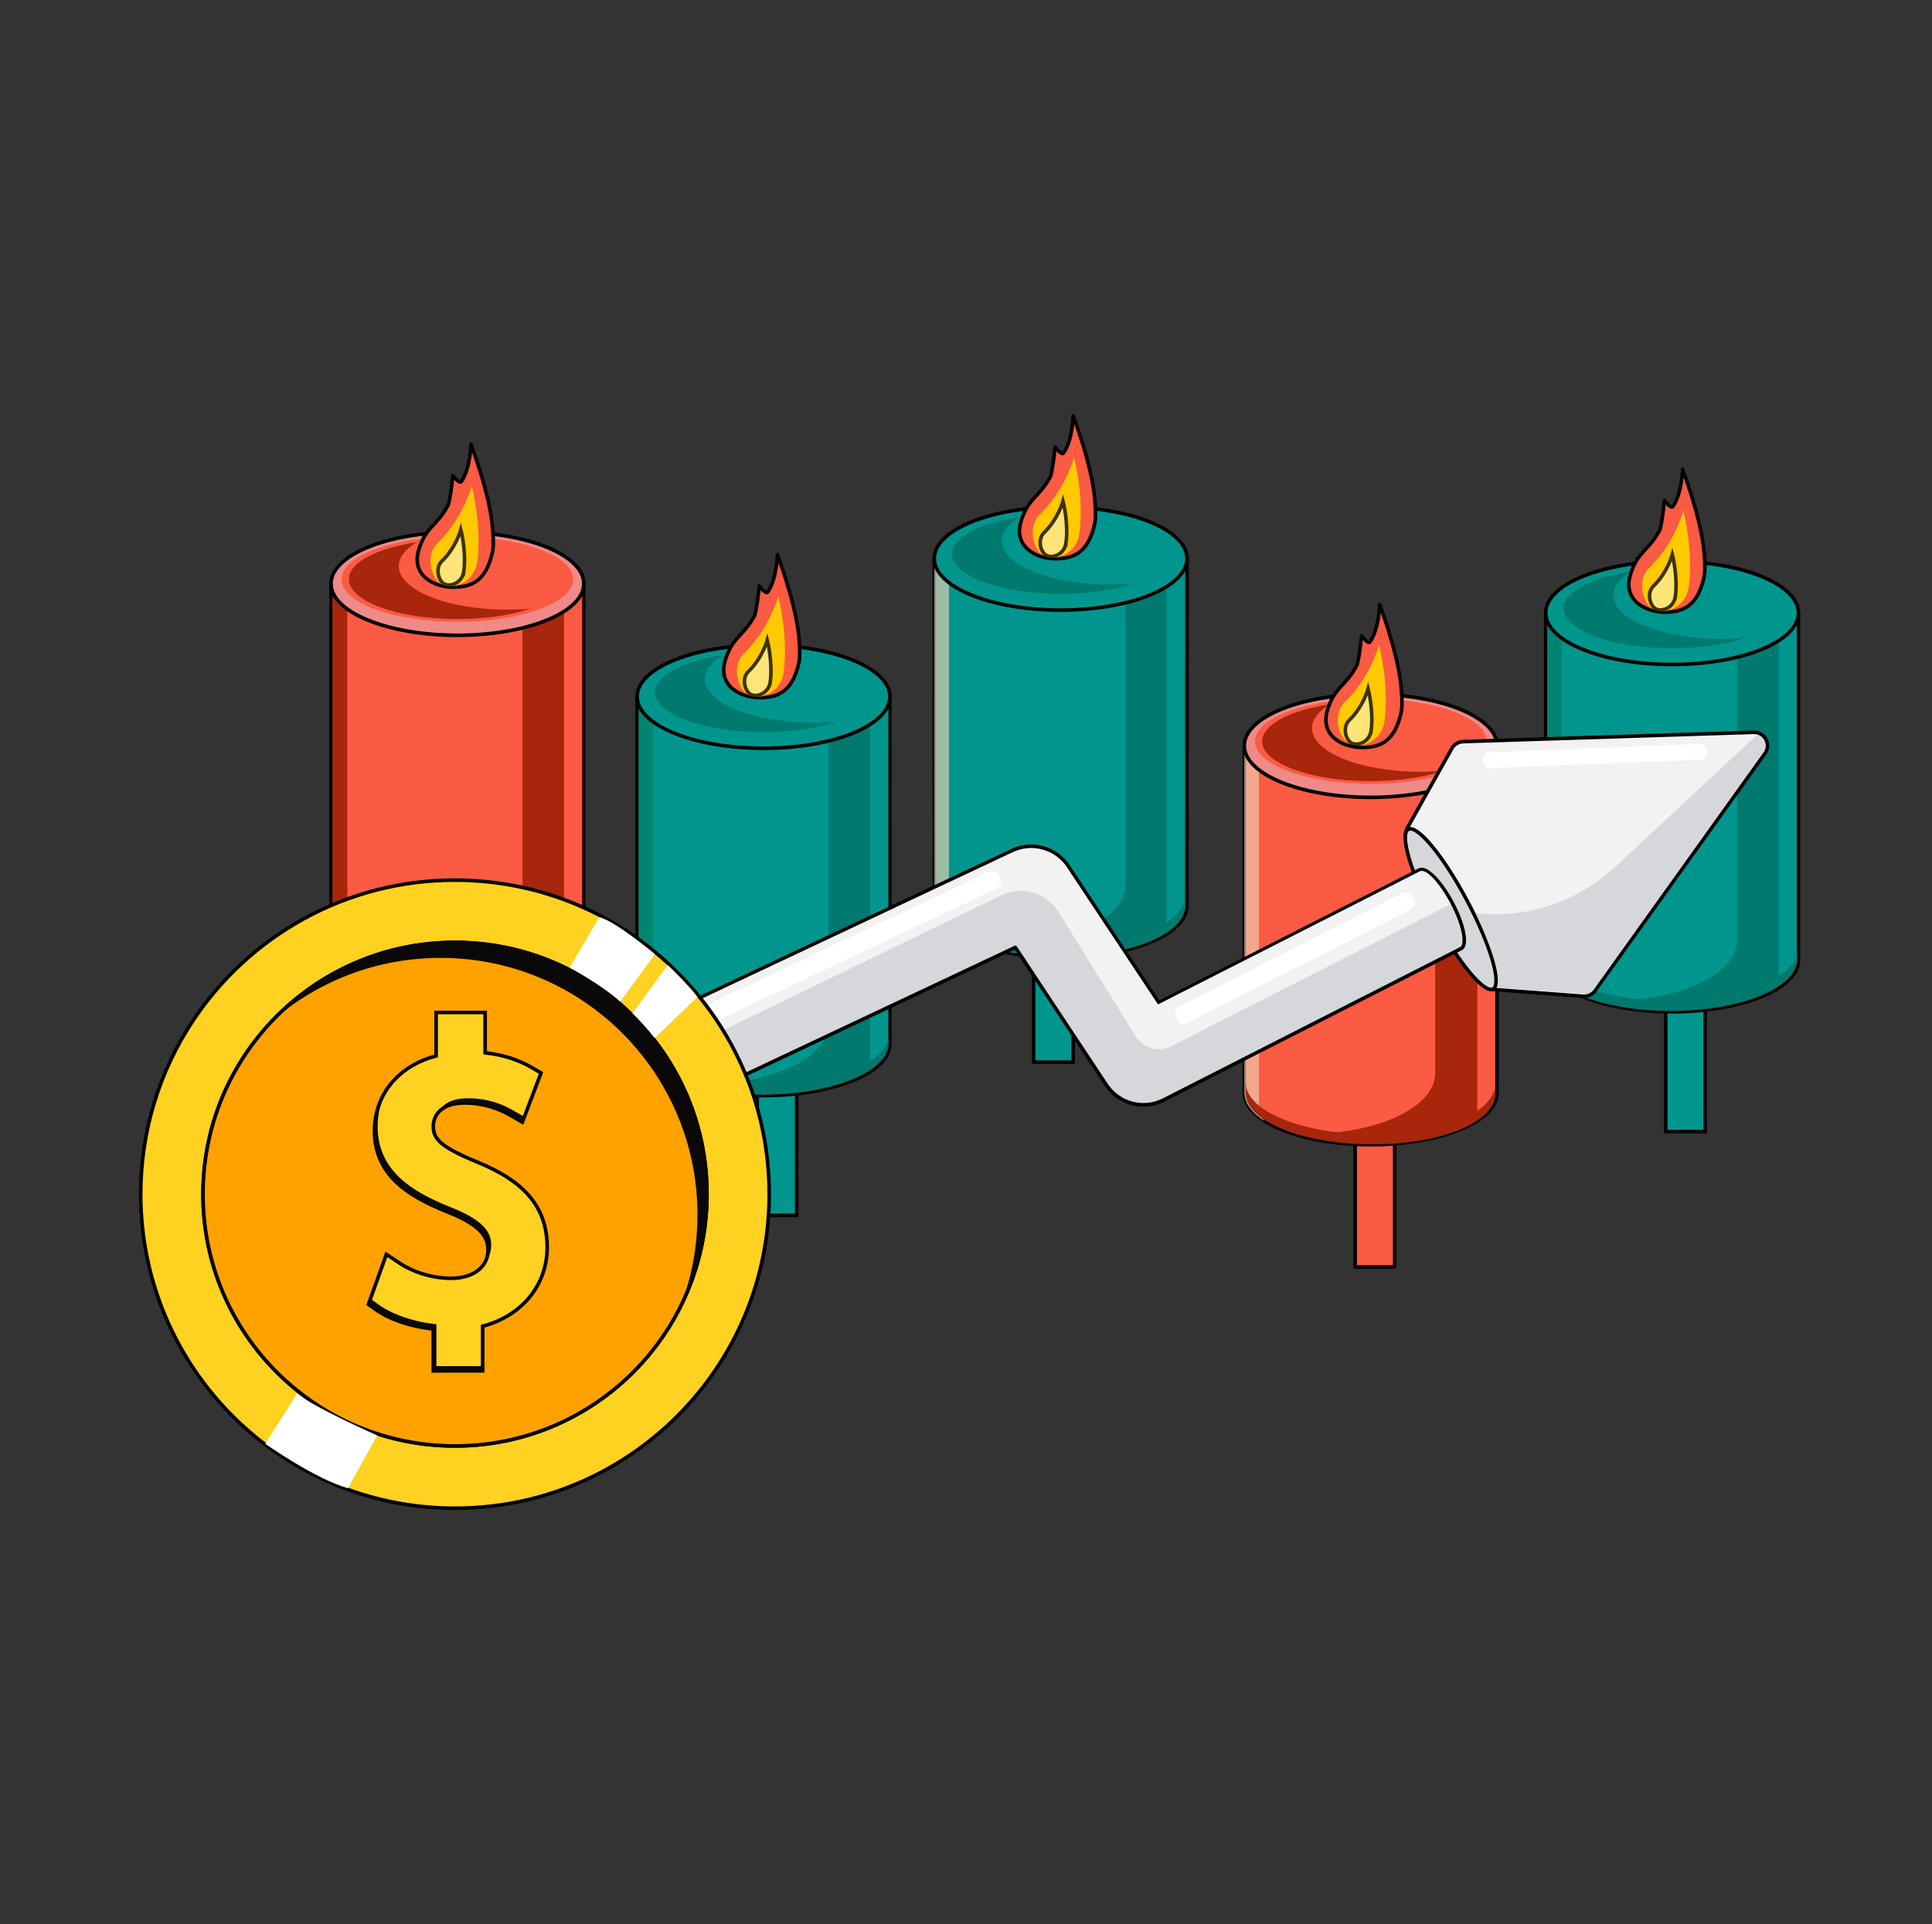 <svg width="251" height="250" viewBox="0 0 251 250" fill="none" xmlns="http://www.w3.org/2000/svg">
<rect x="0" y="0" width="251" height="250" fill="#333333" stroke="none"/>
<path d="M181.192 144.785H176.062V164.623H181.192V144.785Z" fill="#FB5A43" stroke="#010200" stroke-width="0.463" stroke-linecap="round" stroke-linejoin="round"/>
<path d="M102.356 137.922H97.227V157.76H102.356V137.922Z" fill="#87A800" stroke="#010200" stroke-width="0.463" stroke-linecap="round" stroke-linejoin="round"/>
<path d="M139.419 118.172H134.289V138.009H139.419V118.172Z" fill="#00968D" stroke="#010200" stroke-width="0.463" stroke-linecap="round" stroke-linejoin="round"/>
<path d="M154.21 72.691H121.375V117.931H121.39C121.693 121.525 128.918 124.405 137.794 124.405C146.67 124.405 153.896 121.529 154.198 117.931L154.213 72.691H154.21Z" fill="#00968D" stroke="#010200" stroke-width="0.463" stroke-linecap="round" stroke-linejoin="round"/>
<path d="M146.219 72.414V115.309H146.204C145.902 119.515 138.677 122.878 129.8 122.878C129.135 122.878 128.486 122.859 127.844 122.821C130.567 123.641 133.928 124.128 137.57 124.128C146.446 124.128 153.672 121.251 153.974 117.654L153.989 72.414H146.219Z" fill="#00796E"/>
<g style="mix-blend-mode:multiply" opacity="0.65">
<path d="M123.298 119.459H123.282V72.688H121.375L121.39 117.825V117.927C121.492 119.184 122.444 120.351 124.015 121.34C123.6 120.743 123.347 120.113 123.298 119.464V119.459Z" fill="#EED3B4"/>
</g>
<path d="M151.557 72.254V119.456H151.542C151.5 119.992 151.33 120.517 151.047 121.019C152.727 120.008 153.751 118.796 153.861 117.493H153.876V72.254H151.557Z" fill="#00968D"/>
<path d="M154.206 72.568C154.206 76.271 146.855 79.272 137.787 79.272C128.718 79.272 121.367 76.271 121.367 72.568C121.367 68.864 128.718 65.863 137.787 65.863C146.855 65.863 154.206 68.864 154.206 72.568Z" fill="#FFDF81"/>
<path d="M137.794 65.863C128.725 65.863 121.375 68.864 121.375 72.568C121.375 76.271 128.725 79.272 137.794 79.272C146.863 79.272 154.213 76.271 154.213 72.568C154.213 68.864 146.863 65.863 137.794 65.863ZM137.794 77.169C130.006 77.169 123.694 74.852 123.694 71.99C123.694 69.129 130.006 66.811 137.794 66.811C145.583 66.811 151.894 69.129 151.894 71.99C151.894 74.852 145.583 77.169 137.794 77.169Z" fill="#00968D" stroke="#010200" stroke-width="0.463" stroke-linecap="round" stroke-linejoin="round"/>
<path d="M152.831 71.991C152.831 75.042 146.096 77.518 137.791 77.518C129.485 77.518 122.75 75.045 122.75 71.991C122.75 68.937 129.485 66.465 137.791 66.465C146.096 66.465 152.831 68.937 152.831 71.991Z" fill="#00968D"/>
<path d="M144.265 75.942C136.476 75.942 130.165 73.409 130.165 70.287C130.165 69.143 131.015 68.082 132.469 67.188C127.321 67.961 123.688 69.815 123.688 71.986C123.688 74.847 129.999 77.165 137.787 77.165C141.459 77.165 144.801 76.651 147.309 75.806C146.327 75.893 145.311 75.938 144.265 75.938V75.942Z" fill="#00796E"/>
<path d="M137.755 123.002C128.879 123.002 121.653 120.125 121.351 116.531H121.336L121.351 117.837C121.653 121.431 128.879 124.311 137.755 124.311C146.631 124.311 153.673 121.518 153.975 117.92V116.531H153.96C153.658 120.125 146.631 123.002 137.755 123.002Z" fill="#00796E"/>
<path d="M142.237 67.98C141.417 71.732 139.597 72.593 137.134 72.593C134.672 72.593 131.567 71.09 132.677 67.629C133.618 64.699 134.959 64.677 136.432 62C136.73 61.457 137.078 58.074 137.078 58.074C137.078 58.074 137.931 59.226 138.173 58.875C139.367 57.138 139.423 54.031 139.423 54.031C139.423 54.031 141.523 59.513 142.12 63.88C142.305 65.228 142.418 67.146 142.237 67.984V67.98Z" fill="#FB5A43" stroke="#060202" stroke-width="0.463" stroke-miterlimit="10" stroke-linejoin="round"/>
<path d="M140.235 69.339C139.925 71.623 137.629 72.899 135.948 72.374C134.264 71.85 133.395 68.478 135.057 66.882C138.384 63.688 139.54 59.434 139.54 59.434C139.54 59.434 140.885 64.583 140.239 69.339H140.235Z" fill="#FFC900"/>
<g style="mix-blend-mode:screen" opacity="0.76">
<path d="M138.485 70.572C138.315 71.829 137.05 72.531 136.125 72.244C135.195 71.957 134.716 70.096 135.633 69.217C137.465 67.458 138.104 65.117 138.104 65.117C138.104 65.117 138.844 67.952 138.489 70.576L138.485 70.572Z" fill="#FFEE9D"/>
<path d="M138.485 70.572C138.315 71.829 137.05 72.531 136.125 72.244C135.195 71.957 134.716 70.096 135.633 69.217C137.465 67.458 138.104 65.117 138.104 65.117C138.104 65.117 138.844 67.952 138.489 70.576L138.485 70.572Z" stroke="#010200" stroke-width="0.463"/>
</g>
<path d="M194.491 97.023H161.656V142.263H161.672C161.974 145.857 169.199 148.737 178.076 148.737C186.952 148.737 194.178 145.86 194.479 142.263L194.495 97.023H194.491Z" fill="#FB5A43" stroke="#010200" stroke-width="0.463" stroke-linecap="round" stroke-linejoin="round"/>
<path d="M186.454 96.856V139.751H186.439C186.136 143.956 178.911 147.319 170.035 147.319C169.37 147.319 168.72 146.893 168.078 146.855C170.802 147.674 174.163 148.569 177.805 148.569C186.68 148.569 193.906 145.693 194.208 142.095H194.223V96.856H186.454Z" fill="#A7260C"/>
<g style="mix-blend-mode:multiply" opacity="0.65">
<path d="M163.579 143.796H163.564V97.023H161.656V142.263H161.672C161.778 143.52 162.729 144.686 164.297 145.676C163.881 145.079 163.628 144.449 163.579 143.799V143.796Z" fill="#EED3B4"/>
</g>
<path d="M191.924 97.059V144.261H191.909C191.867 144.797 191.697 145.322 191.414 145.824C193.095 144.812 194.118 143.6 194.228 142.298H194.243V97.059H191.924Z" fill="#FB5A43"/>
<path d="M194.495 96.9C194.495 100.603 187.144 103.604 178.076 103.604C169.007 103.604 161.656 100.603 161.656 96.9C161.656 93.196 169.007 90.195 178.076 90.195C187.144 90.195 194.495 93.196 194.495 96.9Z" fill="#FFDF81"/>
<path d="M178.076 90.195C169.007 90.195 161.656 93.196 161.656 96.9C161.656 100.603 169.007 103.604 178.076 103.604C187.144 103.604 194.495 100.603 194.495 96.9C194.495 93.196 187.144 90.195 178.076 90.195ZM178.076 101.501C170.287 101.501 163.976 99.183 163.976 96.322C163.976 93.461 170.287 91.143 178.076 91.143C185.864 91.143 192.176 93.461 192.176 96.322C192.176 99.183 185.864 101.501 178.076 101.501Z" fill="#EF8A88" stroke="#010200" stroke-width="0.463" stroke-linecap="round" stroke-linejoin="round"/>
<path d="M193.12 96.324C193.12 99.374 186.385 101.85 178.08 101.85C169.774 101.85 163.039 99.377 163.039 96.324C163.039 93.269 169.774 90.797 178.08 90.797C186.385 90.797 193.12 93.269 193.12 96.324Z" fill="#FB5A43"/>
<path d="M184.554 100.278C176.765 100.278 170.454 97.744 170.454 94.623C170.454 93.479 171.304 92.418 172.758 91.523C167.61 92.297 163.977 94.151 163.977 96.321C163.977 99.183 170.288 101.501 178.077 101.501C181.748 101.501 185.09 100.987 187.598 100.142C186.616 100.229 185.6 100.274 184.554 100.274V100.278Z" fill="#A7260C"/>
<path d="M178.263 147.381C169.387 147.381 162.161 144.504 161.859 140.91H161.844V142.216H161.859C162.161 145.81 169.387 148.691 178.263 148.691C187.139 148.691 193.95 145.937 194.252 142.34L194.267 141.068H194.252C193.95 144.662 187.139 147.381 178.263 147.381Z" fill="#A7260C"/>
<path d="M182.049 92.515C181.23 96.267 179.41 97.128 176.947 97.128C174.484 97.128 171.38 95.626 172.49 92.164C173.43 89.234 174.771 89.212 176.244 86.535C176.542 85.992 176.89 82.609 176.89 82.609C176.89 82.609 177.744 83.761 177.986 83.41C179.179 81.673 179.236 78.566 179.236 78.566C179.236 78.566 181.336 84.048 181.933 88.415C182.118 89.763 182.231 91.681 182.049 92.519V92.515Z" fill="#FB5A43" stroke="#060202" stroke-width="0.463" stroke-miterlimit="10" stroke-linejoin="round"/>
<path d="M179.868 93.722C179.558 96.006 177.261 97.282 175.581 96.757C173.896 96.232 173.028 92.861 174.689 91.264C178.017 88.071 179.172 83.816 179.172 83.816C179.172 83.816 180.517 88.966 179.872 93.722H179.868Z" fill="#FFC900"/>
<g style="mix-blend-mode:screen" opacity="0.76">
<path d="M178.126 94.955C177.956 96.212 176.691 96.914 175.765 96.627C174.836 96.34 174.356 94.479 175.274 93.6C177.106 91.841 177.744 89.5 177.744 89.5C177.744 89.5 178.485 92.335 178.13 94.959L178.126 94.955Z" fill="#FFEE9D"/>
<path d="M178.126 94.955C177.956 96.212 176.691 96.914 175.765 96.627C174.836 96.34 174.356 94.479 175.274 93.6C177.106 91.841 177.744 89.5 177.744 89.5C177.744 89.5 178.485 92.335 178.13 94.959L178.126 94.955Z" stroke="#010200" stroke-width="0.463"/>
</g>
<path d="M221.535 127.195H216.406V147.033H221.535V127.195Z" fill="#00968D" stroke="#060202" stroke-width="0.463" stroke-miterlimit="10"/>
<path d="M233.647 79.758H200.812V124.997H200.828C201.13 128.591 208.356 131.471 217.231 131.471C226.108 131.471 233.333 128.595 233.636 124.997H233.65V79.758H233.647Z" fill="#00968D" stroke="#060202" stroke-width="0.463" stroke-miterlimit="10"/>
<path d="M225.688 79.562V122.458H225.673C225.371 126.663 218.145 130.026 209.269 130.026C208.604 130.026 207.955 130.008 207.312 129.97C210.036 130.789 213.397 131.276 217.038 131.276C225.915 131.276 233.14 128.4 233.443 124.802H233.457V79.562H225.688Z" fill="#00796E"/>
<path d="M202.931 126.616H202.915V79.844H201.008V125.083H201.023C201.129 126.34 202.08 127.507 203.648 128.496C203.233 127.9 202.98 127.269 202.931 126.619V126.616Z" fill="#008572"/>
<path d="M231.072 79.613V126.816H231.057C231.016 127.352 230.846 127.877 230.562 128.379C232.243 127.367 233.267 126.155 233.376 124.853H233.392V79.613H231.072Z" fill="#00968D"/>
<path d="M233.643 79.638C233.643 83.341 226.293 86.342 217.224 86.342C208.155 86.342 200.805 83.341 200.805 79.638C200.805 75.935 208.155 72.934 217.224 72.934C226.293 72.934 233.643 75.935 233.643 79.638Z" fill="#FFDF81"/>
<path d="M217.231 72.934C208.162 72.934 200.812 75.935 200.812 79.638C200.812 83.341 208.162 86.342 217.231 86.342C226.3 86.342 233.65 83.341 233.65 79.638C233.65 75.935 226.3 72.934 217.231 72.934ZM217.231 84.24C209.443 84.24 203.131 81.922 203.131 79.06C203.131 76.199 209.443 73.881 217.231 73.881C225.02 73.881 231.331 76.199 231.331 79.06C231.331 81.922 225.02 84.24 217.231 84.24Z" fill="#00968D" stroke="black" stroke-width="0.463" stroke-miterlimit="10"/>
<path d="M232.268 79.062C232.268 82.112 225.534 84.588 217.228 84.588C208.922 84.588 202.188 82.116 202.188 79.062C202.188 76.008 208.922 73.535 217.228 73.535C225.534 73.535 232.268 76.008 232.268 79.062Z" fill="#00968D"/>
<path d="M223.703 83.012C215.914 83.012 209.603 80.479 209.603 77.357C209.603 76.213 210.452 75.152 211.907 74.258C206.758 75.032 203.125 76.885 203.125 79.056C203.125 81.917 209.437 84.235 217.225 84.235C220.896 84.235 224.239 83.722 226.747 82.876C225.765 82.963 224.749 83.008 223.703 83.008V83.012Z" fill="#00796E"/>
<path d="M217.075 130.052C208.199 130.052 200.973 127.176 200.671 123.582H200.656V124.889H200.671C200.973 128.482 208.199 131.363 217.075 131.363C225.951 131.363 233.177 128.486 233.479 124.889H233.494V123.582H233.479C233.177 127.176 225.951 130.052 217.075 130.052Z" fill="#00796E"/>
<path d="M221.401 74.925C220.582 78.677 218.761 79.538 216.298 79.538C213.836 79.538 210.731 78.036 211.841 74.574C212.782 71.645 214.123 71.622 215.596 68.946C215.894 68.402 216.242 65.02 216.242 65.02C216.242 65.02 217.095 66.171 217.337 65.82C218.531 64.083 218.587 60.977 218.587 60.977C218.587 60.977 220.687 66.458 221.284 70.826C221.469 72.173 221.582 74.091 221.401 74.929V74.925Z" fill="#FB5A43" stroke="#060202" stroke-width="0.463" stroke-miterlimit="10" stroke-linejoin="round"/>
<path d="M219.399 76.288C219.089 78.572 216.793 79.848 215.112 79.323C213.428 78.799 212.559 75.428 214.221 73.831C217.548 70.637 218.704 66.383 218.704 66.383C218.704 66.383 220.049 71.532 219.403 76.288H219.399Z" fill="#FFC900"/>
<g style="mix-blend-mode:screen" opacity="0.76">
<path d="M217.649 77.521C217.479 78.778 216.214 79.481 215.289 79.194C214.36 78.907 213.88 77.046 214.798 76.166C216.629 74.407 217.268 72.066 217.268 72.066C217.268 72.066 218.008 74.901 217.653 77.525L217.649 77.521Z" fill="#FFEE9D"/>
<path d="M217.649 77.521C217.479 78.778 216.214 79.481 215.289 79.194C214.36 78.907 213.88 77.046 214.798 76.166C216.629 74.407 217.268 72.066 217.268 72.066C217.268 72.066 218.008 74.901 217.653 77.525L217.649 77.521Z" stroke="#010200" stroke-width="0.463"/>
</g>
<path d="M103.504 138.078H98.375V157.916H103.504V138.078Z" fill="#00968D" stroke="#060202" stroke-width="0.463" stroke-miterlimit="10"/>
<path d="M115.608 90.644H82.773V135.884H82.789C83.091 139.478 90.317 142.358 99.192 142.358C108.069 142.358 115.294 139.482 115.597 135.884L115.612 90.644H115.608Z" fill="#00968D" stroke="#060202" stroke-width="0.463" stroke-miterlimit="10"/>
<path d="M107.649 90.449V133.345H107.634C107.332 137.55 100.106 140.913 91.23 140.913C90.565 140.913 89.916 140.895 89.273 140.857C91.997 141.676 95.359 142.163 98.999 142.163C107.876 142.163 115.101 139.286 115.404 135.689H115.419V90.449H107.649Z" fill="#00796E"/>
<path d="M84.899 137.503H84.884V90.731H82.977V135.97H82.992C83.098 137.227 84.049 138.393 85.617 139.383C85.202 138.786 84.948 138.156 84.899 137.506V137.503Z" fill="#008572"/>
<path d="M113.033 90.496V137.698H113.018C112.977 138.235 112.807 138.76 112.523 139.261C114.204 138.25 115.228 137.038 115.337 135.735H115.353V90.496H113.033Z" fill="#00968D"/>
<path d="M115.611 90.521C115.611 94.224 108.261 97.225 99.192 97.225C90.124 97.225 82.773 94.224 82.773 90.521C82.773 86.817 90.124 83.816 99.192 83.816C108.261 83.816 115.611 86.817 115.611 90.521Z" fill="#FFDF81"/>
<path d="M99.192 83.816C90.124 83.816 82.773 86.817 82.773 90.521C82.773 94.224 90.124 97.225 99.192 97.225C108.261 97.225 115.612 94.224 115.612 90.521C115.612 86.817 108.261 83.816 99.192 83.816ZM99.192 95.123C91.404 95.123 85.092 92.805 85.092 89.943C85.092 87.082 91.404 84.764 99.192 84.764C106.981 84.764 113.292 87.082 113.292 89.943C113.292 92.805 106.981 95.123 99.192 95.123Z" fill="#00968D" stroke="black" stroke-width="0.463" stroke-miterlimit="10"/>
<path d="M114.237 89.945C114.237 92.995 107.503 95.471 99.197 95.471C90.891 95.471 84.156 92.999 84.156 89.945C84.156 86.891 90.891 84.418 99.197 84.418C107.503 84.418 114.237 86.891 114.237 89.945Z" fill="#00968D"/>
<path d="M105.672 93.899C97.883 93.899 91.572 91.366 91.572 88.244C91.572 87.1 92.421 86.039 93.876 85.144C88.728 85.918 85.094 87.772 85.094 89.942C85.094 92.804 91.405 95.122 99.194 95.122C102.865 95.122 106.208 94.608 108.716 93.763C107.734 93.85 106.718 93.895 105.672 93.895V93.899Z" fill="#00796E"/>
<path d="M99.044 140.935C90.168 140.935 82.942 138.058 82.64 134.465H82.625V135.771H82.64C82.942 139.364 90.168 142.245 99.044 142.245C107.92 142.245 115.146 139.369 115.448 135.771V134.639H115.433C115.131 138.233 107.92 140.935 99.044 140.935Z" fill="#00796E"/>
<path d="M103.807 86.034C102.988 89.787 101.167 90.648 98.704 90.648C96.242 90.648 93.137 89.145 94.248 85.683C95.188 82.754 96.529 82.731 98.002 80.055C98.3 79.511 98.648 76.129 98.648 76.129C98.648 76.129 99.502 77.28 99.743 76.929C100.937 75.193 100.993 72.086 100.993 72.086C100.993 72.086 103.093 77.567 103.691 81.935C103.875 83.283 103.989 85.2 103.807 86.038V86.034Z" fill="#FB5A43" stroke="#060202" stroke-width="0.463" stroke-miterlimit="10" stroke-linejoin="round"/>
<path d="M101.805 87.398C101.495 89.682 99.199 90.958 97.518 90.433C95.834 89.908 94.965 86.537 96.627 84.94C99.955 81.747 101.11 77.492 101.11 77.492C101.11 77.492 102.455 82.641 101.809 87.398H101.805Z" fill="#FFC900"/>
<g style="mix-blend-mode:screen" opacity="0.76">
<path d="M100.063 88.631C99.894 89.888 98.628 90.59 97.703 90.303C96.774 90.016 96.294 88.155 97.212 87.275C99.043 85.516 99.682 83.176 99.682 83.176C99.682 83.176 100.422 86.011 100.067 88.634L100.063 88.631Z" fill="#FFEE9D"/>
<path d="M100.063 88.631C99.894 89.888 98.628 90.59 97.703 90.303C96.774 90.016 96.294 88.155 97.212 87.275C99.043 85.516 99.682 83.176 99.682 83.176C99.682 83.176 100.422 86.011 100.067 88.634L100.063 88.631Z" stroke="#010200" stroke-width="0.463"/>
</g>
<path d="M63.739 123.398H58.609V143.236H63.739V123.398Z" fill="#D6D7DA" stroke="#010200" stroke-width="0.463" stroke-miterlimit="10"/>
<path d="M75.842 75.961H43.008V121.2H43.023C43.325 124.794 50.551 127.675 59.427 127.675C68.303 127.675 75.529 124.798 75.831 121.2H75.846V75.961H75.842Z" fill="#FB5A43" stroke="#060202" stroke-width="0.463" stroke-miterlimit="10"/>
<path d="M67.883 75.769V118.665H67.868C67.566 122.87 60.341 126.234 51.464 126.234C50.8 126.234 50.15 126.215 49.508 126.177C52.231 126.996 55.593 127.483 59.234 127.483C68.11 127.483 75.336 124.607 75.638 121.009H75.653V75.769H67.883Z" fill="#A7260C"/>
<path d="M45.133 122.819H45.118V76.047H43.211V121.286H43.226C43.332 122.543 44.284 123.71 45.851 124.699C45.436 124.103 45.183 123.472 45.133 122.823V122.819Z" fill="#A7260C"/>
<path d="M73.275 75.812V123.015H73.26C73.219 123.551 73.049 124.076 72.766 124.578C74.446 123.566 75.47 122.354 75.579 121.052H75.595V75.812H73.275Z" fill="#FB5A43"/>
<path d="M75.846 75.841C75.846 79.544 68.496 82.546 59.427 82.546C50.358 82.546 43.008 79.544 43.008 75.841C43.008 72.138 50.358 69.137 59.427 69.137C68.496 69.137 75.846 72.138 75.846 75.841Z" fill="#FFDF81"/>
<path d="M59.427 69.137C50.358 69.137 43.008 72.138 43.008 75.841C43.008 79.544 50.358 82.546 59.427 82.546C68.496 82.546 75.846 79.544 75.846 75.841C75.846 72.138 68.496 69.137 59.427 69.137ZM59.427 80.443C51.639 80.443 45.327 78.125 45.327 75.263C45.327 72.402 51.639 70.084 59.427 70.084C67.215 70.084 73.527 72.402 73.527 75.263C73.527 78.125 67.215 80.443 59.427 80.443Z" fill="#EF8A88" stroke="black" stroke-width="0.463" stroke-miterlimit="10"/>
<path d="M74.463 75.265C74.463 78.315 67.729 80.791 59.423 80.791C51.117 80.791 44.383 78.319 44.383 75.265C44.383 72.211 51.117 69.738 59.423 69.738C67.729 69.738 74.463 72.211 74.463 75.265Z" fill="#FB5A43"/>
<path d="M65.906 79.215C58.117 79.215 51.806 76.682 51.806 73.56C51.806 72.416 52.656 71.356 54.11 70.461C48.962 71.235 45.328 73.088 45.328 75.259C45.328 78.12 51.64 80.438 59.428 80.438C63.099 80.438 66.442 79.925 68.95 79.079C67.968 79.166 66.952 79.211 65.906 79.211V79.215Z" fill="#A7260C"/>
<path d="M59.278 126.255C50.402 126.255 43.177 123.379 42.874 119.785H42.859V121.091H42.874C43.177 124.685 50.402 127.565 59.278 127.565C68.154 127.565 75.38 124.689 75.682 121.091H75.698V119.785H75.682C75.38 123.379 68.154 126.255 59.278 126.255Z" fill="#D6D7DA"/>
<path d="M63.995 71.683C63.175 75.435 61.355 76.296 58.892 76.296C56.429 76.296 53.325 74.793 54.435 71.332C55.376 68.403 56.717 68.38 58.19 65.703C58.488 65.16 58.836 61.777 58.836 61.777C58.836 61.777 59.689 62.929 59.931 62.578C61.124 60.841 61.181 57.734 61.181 57.734C61.181 57.734 63.281 63.216 63.878 67.583C64.063 68.931 64.176 70.849 63.995 71.687V71.683Z" fill="#FB5A43" stroke="#060202" stroke-width="0.463" stroke-miterlimit="10" stroke-linejoin="round"/>
<path d="M61.993 73.046C61.683 75.33 59.387 76.606 57.706 76.081C56.021 75.557 55.152 72.186 56.814 70.589C60.142 67.395 61.298 63.141 61.298 63.141C61.298 63.141 62.642 68.29 61.996 73.046H61.993Z" fill="#FFC900"/>
<g style="mix-blend-mode:screen" opacity="0.76">
<path d="M60.251 74.279C60.081 75.536 58.816 76.238 57.89 75.951C56.961 75.665 56.481 73.803 57.399 72.924C59.231 71.165 59.87 68.824 59.87 68.824C59.87 68.824 60.61 71.659 60.255 74.283L60.251 74.279Z" fill="#FFEE9D"/>
<path d="M60.251 74.279C60.081 75.536 58.816 76.238 57.89 75.951C56.961 75.665 56.481 73.803 57.399 72.924C59.231 71.165 59.87 68.824 59.87 68.824C59.87 68.824 60.61 71.659 60.255 74.283L60.251 74.279Z" stroke="#010200" stroke-width="0.463"/>
</g>
<path d="M229.296 97.898L207.214 128.729C206.861 129.221 206.277 129.494 205.674 129.447L194.121 128.577C193.53 128.533 193.004 128.193 192.725 127.67L182.81 109.27C182.527 108.747 182.532 108.12 182.824 107.6L188.619 97.246C188.914 96.719 189.466 96.382 190.074 96.362L190.077 96.361L227.833 95.153C228.493 95.131 229.107 95.487 229.418 96.07C229.729 96.652 229.682 97.36 229.299 97.894L229.296 97.898Z" fill="#F2F2F2" stroke="black" stroke-width="0.463" stroke-linecap="round" stroke-linejoin="round"/>
<path d="M190.592 117.008C193.634 122.739 195.151 127.889 193.98 128.509C192.81 129.13 189.396 124.986 186.354 119.254C183.312 113.523 181.795 108.373 182.966 107.753C184.136 107.133 187.55 111.276 190.592 117.008Z" fill="#D6D7DA" stroke="black" stroke-width="0.463" stroke-miterlimit="10"/>
<path d="M189.828 123.257C189.805 123.269 189.775 123.274 189.749 123.283L189.75 123.29L151.172 142.925C148.55 144.259 145.346 143.414 143.727 140.962L131.907 123.1L35.764 168.429L30.766 158.003L131.502 110.513C132.372 110.102 133.3 109.926 134.208 109.967C136.01 110.044 137.739 110.959 138.791 112.554L150.524 130.286L184.406 113.038C184.406 113.038 184.406 113.038 184.41 113.038C184.41 113.038 184.414 113.038 184.417 113.038L184.447 113.022C185.322 112.644 187.198 114.543 188.67 117.33C190.166 120.152 190.682 122.809 189.82 123.265L189.828 123.257Z" fill="#D6D7DA" stroke="black" stroke-width="0.463" stroke-linecap="round" stroke-linejoin="round"/>
<path d="M152.161 135.945C150.523 136.78 148.519 136.218 147.55 134.658L137.424 118.343C136.371 116.752 134.643 115.833 132.841 115.755C131.933 115.719 131.005 115.895 130.135 116.302L32.851 163.514L30.391 158.383L131.382 110.831C132.252 110.42 133.222 110.171 134.131 110.211C135.932 110.289 137.583 111.146 138.636 112.737L150.442 130.509L184.432 113.223L184.425 113.227L184.474 113.202C185.341 112.829 187.009 114.728 188.476 117.465L152.156 135.941L152.161 135.945Z" fill="#F2F2F2"/>
<path d="M34.84 162.438C36.244 165.307 36.674 167.98 35.8 168.406C34.927 168.833 33.081 166.853 31.678 163.983C30.274 161.114 29.845 158.442 30.718 158.015C31.591 157.588 33.437 159.569 34.84 162.438Z" fill="#D6D7DA" stroke="black" stroke-width="0.463" stroke-miterlimit="10"/>
<path d="M194.481 128.335L205.949 129.143C205.949 129.143 206.613 129.149 207.038 128.589L229.203 97.548C229.203 97.548 229.898 96.159 228.277 95.465L209.817 112.666C205.197 116.939 199.036 119.138 192.754 118.762L191.703 118.613C191.703 118.613 195.618 126.715 194.481 128.335Z" fill="#D6D7DA"/>
<path d="M183.301 118.186L154.284 132.913C153.818 133.149 153.25 132.964 153.014 132.499L152.774 132.028C152.538 131.563 152.724 130.995 153.189 130.759L182.206 116.032C182.671 115.796 183.24 115.982 183.476 116.447L183.715 116.917C183.951 117.382 183.766 117.95 183.301 118.186Z" fill="white"/>
<path d="M221.036 98.701L193.514 99.81C193.073 99.828 192.701 99.484 192.683 99.043L192.665 98.596C192.647 98.155 192.99 97.783 193.431 97.765L220.952 96.657C221.393 96.639 221.766 96.982 221.784 97.423L221.802 97.87C221.82 98.312 221.477 98.683 221.036 98.701Z" fill="white"/>
<path d="M129.561 115.415L44.051 155.835C43.579 156.058 43.017 155.857 42.794 155.385L42.567 154.908C42.344 154.436 42.546 153.874 43.017 153.651L128.528 113.232C128.999 113.008 129.562 113.21 129.785 113.681L130.011 114.159C130.234 114.63 130.032 115.193 129.561 115.415Z" fill="white"/>
<path d="M59.108 114.359C44.846 114.359 32.294 121.668 24.993 132.74C20.752 139.177 18.281 146.881 18.281 155.167C18.281 177.704 36.562 195.971 59.108 195.971C72.052 195.971 83.591 189.95 91.07 180.558C96.618 173.589 99.934 164.767 99.934 155.167C99.934 132.631 81.653 114.363 59.108 114.363V114.359ZM84.509 175.809C78.507 183.177 69.355 187.885 59.108 187.885C49.514 187.885 40.887 183.763 34.901 177.194C29.601 171.381 26.372 163.65 26.372 155.167C26.372 148.655 28.276 142.589 31.554 137.493C37.378 128.444 47.542 122.449 59.108 122.449C72.996 122.449 84.864 131.09 89.619 143.287C91.055 146.972 91.844 150.977 91.844 155.171C91.844 162.996 89.094 170.184 84.509 175.813V175.809Z" fill="#FFD121" stroke="#010200" stroke-width="0.463" stroke-miterlimit="10"/>
<path d="M89.623 143.283C84.864 131.087 72.996 122.445 59.111 122.445C47.546 122.445 37.382 128.44 31.557 137.489C28.275 142.585 26.375 148.655 26.375 155.163C26.375 163.646 29.604 171.377 34.904 177.19C40.89 183.759 49.521 187.881 59.111 187.881C69.362 187.881 78.51 183.174 84.512 175.805C89.098 170.173 91.847 162.989 91.847 155.163C91.847 150.973 91.058 146.964 89.623 143.28V143.283Z" fill="#FFA200" stroke="#010200" stroke-width="0.463" stroke-miterlimit="10"/>
<path d="M57.241 124.465C71.398 124.465 83.492 133.272 88.342 145.707C89.807 149.463 90.612 153.547 90.612 157.817C90.612 162.086 89.826 166.088 88.387 169.81C90.597 165.404 91.843 160.429 91.843 155.163C91.843 150.973 91.054 146.964 89.619 143.279C84.859 131.082 72.992 122.441 59.107 122.441C49.774 122.441 41.355 126.345 35.391 132.608C41.245 127.534 48.883 124.465 57.241 124.465Z" fill="#0A0808"/>
<path d="M68.641 155.273C67.157 153.593 65.026 152.223 61.922 150.958C57.106 148.969 56.294 147.926 56.294 146.338C56.294 144.876 57.367 143.317 60.377 143.317C63.387 143.317 65.461 144.438 66.3 144.914L67.863 145.809L70.288 139.414L69.166 138.757C67.342 137.689 65.325 137.044 63.029 136.798V131.555H56.66V137.198C54.488 137.764 52.63 138.825 51.24 140.305C49.544 142.109 48.649 144.416 48.649 146.971C48.649 149.527 49.571 151.777 51.471 153.597C52.989 155.054 55.183 156.315 58.371 157.564C62.787 159.354 63.399 160.965 63.399 162.441C63.399 164.627 61.48 166.096 58.624 166.096C56.241 166.096 53.767 165.36 51.837 164.076L50.198 162.985L47.867 169.482L48.815 170.157C50.639 171.46 53.453 172.396 56.286 172.683V178.126H62.707V172.32C67.773 170.992 71.089 167.006 71.089 162.071C71.089 159.365 70.288 157.141 68.641 155.273Z" fill="#FFD121" stroke="#010200" stroke-width="0.463" stroke-miterlimit="10"/>
<path d="M58.375 157.57C62.79 159.359 63.402 160.971 63.402 162.447C63.402 162.998 63.281 163.504 63.051 163.953C63.542 163.376 63.814 162.655 63.814 161.832C63.814 160.355 63.206 158.744 58.786 156.955C55.599 155.705 53.404 154.444 51.886 152.987C49.99 151.168 49.064 149 49.064 146.362C49.064 144.493 49.544 142.761 50.465 141.258C49.279 142.896 48.656 144.848 48.656 146.977C48.656 149.616 49.578 151.783 51.478 153.602C52.996 155.059 55.191 156.32 58.379 157.57H58.375Z" fill="#0A0808"/>
<path d="M60.376 143.322C63.496 143.322 65.459 144.443 66.298 144.919L67.862 145.814L68.126 145.115L66.706 144.304C65.868 143.824 63.904 142.707 60.784 142.707C58.612 142.707 57.448 143.519 56.969 144.519C57.588 143.82 58.672 143.322 60.372 143.322H60.376Z" fill="#0A0808"/>
<path d="M56.698 177.51V172.067C53.865 171.78 51.047 170.84 49.227 169.541L48.279 168.866L50.352 163.086L50.198 162.984L47.867 169.481L48.815 170.157C50.64 171.459 53.453 172.395 56.286 172.682V178.126H62.708V177.51H56.698Z" fill="#0A0808"/>
<g style="mix-blend-mode:soft-light">
<path d="M77.861 119.176L74.008 125.733C74.008 125.733 78.151 127.956 80.595 130.138L85.082 123.989C85.082 123.989 79.983 119.681 77.861 119.176Z" fill="white"/>
</g>
<g style="mix-blend-mode:soft-light">
<path d="M82.168 131.665L86.753 125.398C86.753 125.398 89.601 128.128 90.613 129.543L85.038 134.889C85.038 134.889 83.92 133.371 82.164 131.665H82.168Z" fill="white"/>
</g>
<g style="mix-blend-mode:soft-light">
<path d="M38.597 181.066L34.461 187.601C34.461 187.601 41.018 192.221 45.214 193.373L48.999 186.506C48.999 186.506 40.859 182.924 38.597 181.066Z" fill="white"/>
</g>
</svg>
